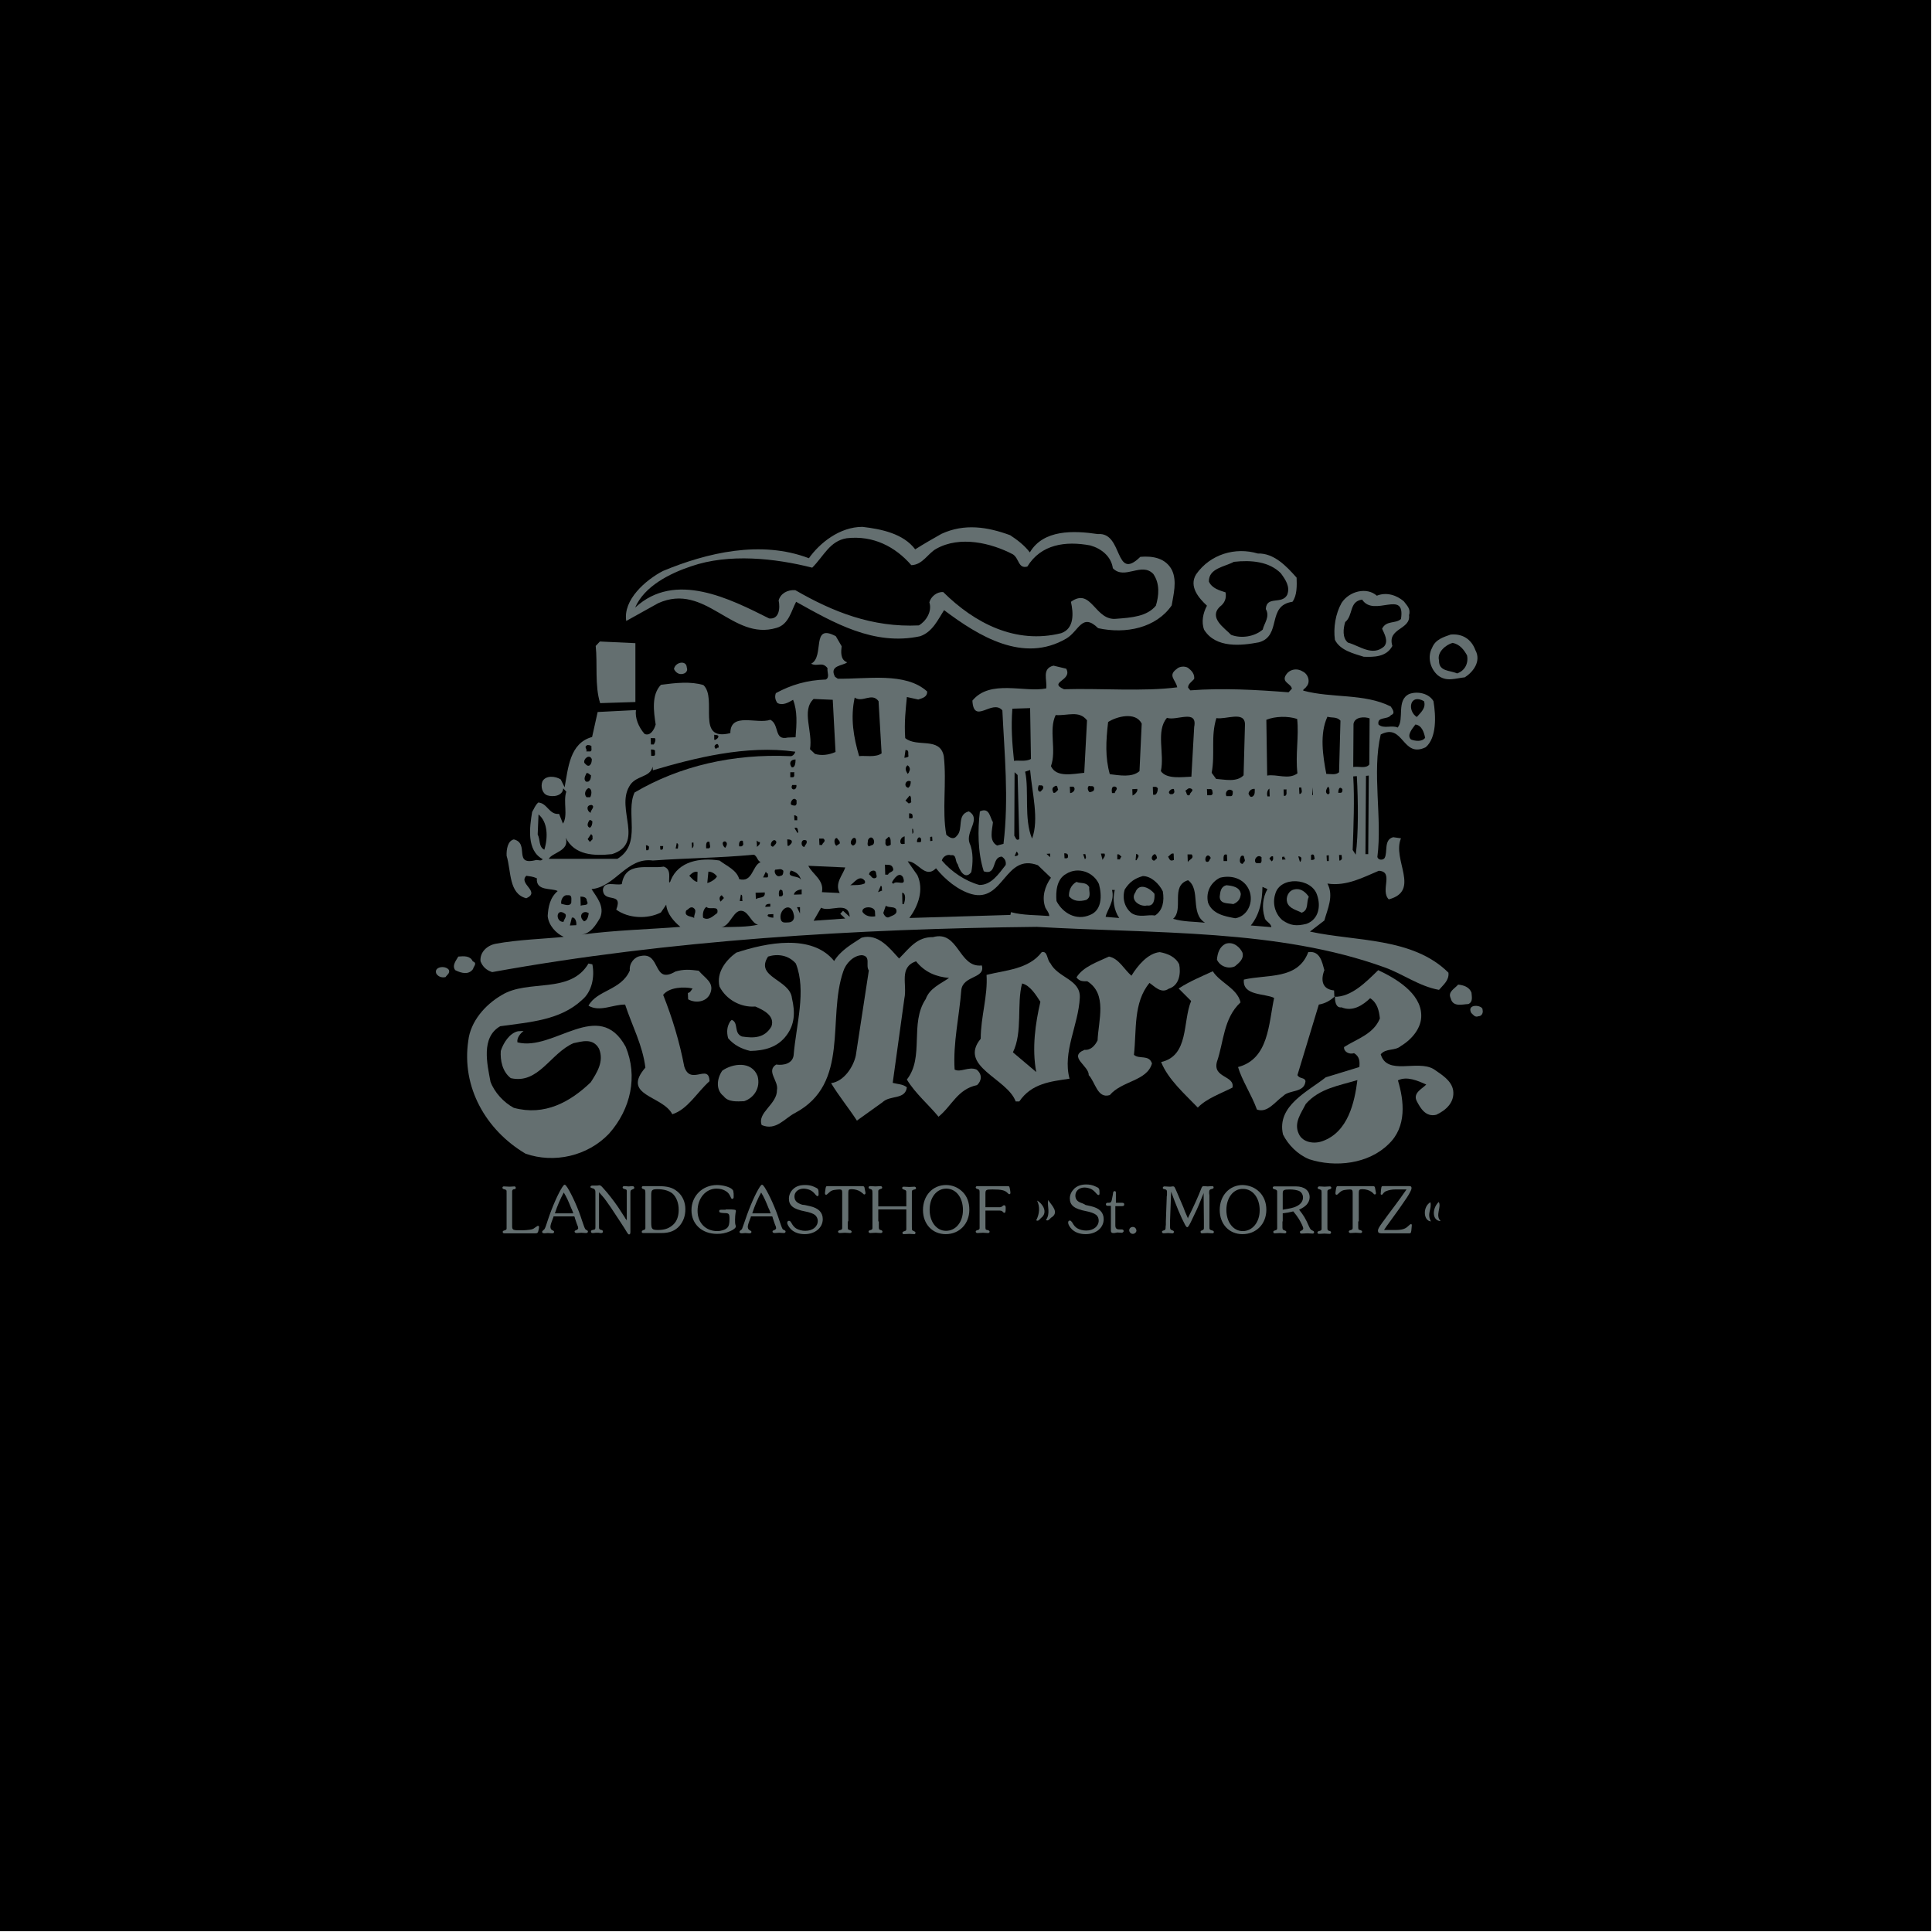 <?xml version="1.0" encoding="utf-8"?>
<!-- Generator: Adobe Illustrator 26.0.3, SVG Export Plug-In . SVG Version: 6.00 Build 0)  -->
<svg version="1.1" id="Ebene_1" xmlns="http://www.w3.org/2000/svg" xmlns:xlink="http://www.w3.org/1999/xlink" x="0px" y="0px"
	 viewBox="0 0 696 696" style="enable-background:new 0 0 696 696;" xml:space="preserve">
<style type="text/css">
	.st0{fill:#646F70;}
</style>
<rect width="695.7" height="695.7"/>
<g>
	<path class="st0" d="M329.7,197.9c3-1.9,6.3-3.8,9.5-5.6c8.3-3.8,16.5-2.5,24.7,0.5c2.6,1.7,5.2,3.7,7.1,6.2
		c4.9-8.3,15.8-7.9,24.5-6.6c9.2-0.8,5.9,17.4,15.3,8.2c4.6-0.4,9.2,0.5,11.4,4.8c1.9,4,0.5,8.9-0.1,12.7
		c-5.6,8.1-16.5,10.4-26.5,8.2c-5.8-5.7-6.9,1-11.4,3.7c-15.5,9.1-31.6-0.8-44.1-10.2c-2.2,3.4-4.1,7.8-8.6,9.4
		c-16.7,3.6-31.2-4.9-44.7-12.4c-1.7,3.1-2.6,8.2-7.1,9.4c-15.9,4.8-25.5-16.6-42.6-8.9l-11.5,6.4c-1.2-7.6,6.9-14.7,13.2-18
		c15.9-6.6,35.3-11.2,52.6-4.6c3.9-5.5,11.1-11.3,19.3-11.3C317.5,190.6,325.4,192.2,329.7,197.9z"/>
	<path d="M328.3,203.6c4.1-0.1,6-4.3,9-5.9c8.5-4.8,19.8-2.1,27.6,2c2.3,1.5,1.9,5.3,5.2,4.4c4.9-8,13.7-9.3,22.7-7.6
		c3.9,1.1,7.5,3.9,8.1,8.2c4.2,4.4,10.4-2.4,14.6,2.1c2.4,3.5,2,7.8,0.9,11.4c-3.2,3.9-8.8,4.3-14.1,4.7c-7.9,1-9-11.5-16.5-6.1
		c0.9,4,1.3,9.6-3.5,11.3c-16.4,4.1-31.2-3.6-42.5-14.8c-2.3-0.2-4.5,1.7-5,3.7c1.1,3.3-1.3,6.9-3.8,8.3c-16.8,0.8-31-4.9-44.5-12.7
		c-2.8-0.2-5.3,1.2-6,3.7c0.6,2.8,0.2,6.9-3.4,6.5c-14-7-33.9-17.3-48.3-3.9c3.3-7.7,12.4-12.3,20.2-14.9
		c13.6-4.7,30.2-2.9,43.6,0.5c4.2-4.2,6.3-9.6,12.4-10.6C314.5,192.8,322.5,196.9,328.3,203.6z"/>
	<path class="st0" d="M467.1,208.1c0.1,2.8,0.2,6.4-1.5,8.7c-9.4,1.3-3.7,12.3-12.1,14.6c-6.3,1.2-15.5,2.2-19.7-4.5
		c-1.1-2.8-0.4-6.1,1-8.7c-2.9-2.7-6.6-6.9-3.9-11.3c5.1-7.3,14.2-9.9,22.2-7.5C458.9,199.2,463.4,203.9,467.1,208.1z"/>
	<path d="M461.4,206.5c1.6,2.2,3.5,4.8,2.3,7.8c-1.9,3.6-7.4,0.2-7.7,5.1c1.6,2.8-0.6,5.1-1.1,7.4c-3,2.6-7.8,3.3-11.4,1.9
		c-2.4-2.5-8.1-6.1-4.1-10.1c1.8-1.3,2.5-3.1,2.1-5.2c-2.1-0.7-4.9-1.4-6-3.9c-0.1-4.8,5.7-5.3,9-7.1
		C450.8,201.7,457.2,202.3,461.4,206.5z"/>
	<path class="st0" d="M496,214.6c3.5-1.4,7.1-0.2,9.7,2c1.1,1.5,2.6,2.7,1.9,5c0.7,5.3-8,4.6-6,11.1c-2.2,4.1-6.8,4-10.3,3.9
		c-3.8-1.2-8.5-2.3-10.4-6.1c-0.6-4.3,0.2-9.4,2.4-13.3C486.1,212.9,492.4,211.4,496,214.6z"/>
	<path d="M504.7,223c-2,1.8-5.3,0.4-6.8,3.5c0.8,1.8,2.4,4.5,0.7,6.4c-4.2,3.7-8.9-0.3-13-1.4c-2.1-1.7-1.7-5.1-1-7.4
		c3-2.4,1.3-7.4,6.1-8.1C495,222.6,506.4,212,504.7,223z"/>
	<path class="st0" d="M303.2,232.8c-0.2,1.8-0.6,4.9,2,5.8c-1.5,1.3-6.6,1-4.4,5.2l1,0.7c10.4,0.2,24.4-2.5,32.2,4.6
		c0.1,2-1.7,2.4-3.2,2.9l-4.1-0.9c-0.4,4.3-1,9-0.6,14.8c4.2,3.5,12.5-0.6,13.9,6.5c1.1,9.7-0.7,19.4,0.9,28.3c1.1,1,2.6,2,3.8,0.4
		c2.5-2.4-0.2-7.6,4.3-8.8c4.7,2.7-1.3,7.2,0.3,11.5c1.4,3,1.2,7.4,0.6,10.4c-2.4,3.1-4.4-1.1-4.9-2.9c-1-1-0.3-3.6-2.4-3.2
		c-1.5-0.5-3,0.6-3.3,1.9c3.4,4,8.4,7.4,13.5,8.8c4.3,0.1,7-4,9.5-7.2c0.2-1.3-0.3-2.3-1.4-3c-3.8,0.1-1.6,6.9-6.5,5.3
		c-2.2-6.8-2.2-15-1.4-21.6c3.5-1.6,3.6,2.2,4.7,3.9c-0.2,2.6-1.6,6.7,1.5,8.4l2.3-0.6c2-16.4,0.3-32.9-0.4-48.1
		c-3.7-4.2-10.3,5.4-10.8-3.5c6.4-7.8,18.8-2.8,26.6-4.4c0.4-3.1-1.7-7.1,2.6-8.2l4.6,1.1c2.4,4.3-6.7,4.8-0.8,7.4
		c13-0.4,28.8,0.9,40.8-0.7c-0.6-2.8-3.5-4.2-0.2-6.6c1-1,3-1.1,4.1-0.4c1.3,1,2.4,2.2,2.2,4c-1,1.1-2.2,1.8-2.2,3.1l0.8,1
		c11.7-0.9,23.9-0.2,35.4,0.7l1.2-1.3c-0.3-1.8-3.4-2.2-2.4-4.5c1.4-2.8,4.5-2.9,6.3-1.7c2.1,1,2.9,4,1.2,5.6
		c-0.2,0.5-1.2,0.8-1,1.3c10.3,2.8,21.9,0.9,31.5,5.7c0.5,0.8,1.9,2.5,0.1,3.1c-1.2,1.8-5.1,0.4-4.5,3.4c1.8,1.7,4.9,0.1,6.9,1.1
		c2.5-2.9-0.6-9.9,4.2-12.1c3-1.1,7.1-0.2,8.7,2.6c0.9,5.3,1.2,13.2-2.8,16.6c-8.5,4.1-7.9-8.9-16.2-4.6
		c-3.2,13.6,0.6,30.1-1.2,44.1c0.3,1.3,2.1,1.2,2.6,0.4c1.2-2.1-0.4-6.6,3.1-7.5l2.8,0.4c-3.3,7.7,7.2,18.9-4.4,22
		c-3.2-3.2,2-10-3.6-10.3c-5.3,2.2-11.6,5.7-18.5,4.6c2.4,4.5,0,9.2-1.1,13.3l-5.2,4c16.4,3.6,37,2,49.9,14.8
		c0.3,2.8-1.9,4.4-3.4,6.2c-7.2-1.3-12.9-5.7-19.6-8.1c-38.4-13.9-82.7-12.1-125.3-14.6c-64.7,0.7-132.3,4.7-196.2,16.3
		c-2.1-0.7-3.4-1.9-4.2-3.9c-0.3-3.3,2.4-5.7,5.4-6.3c7.9-1.5,18-1.8,24.6-2.5c-2.8-1.2-5.5-4.2-5.8-7.5c0.2-3.3,0.8-6.6,3.6-9
		c-2.1-1.2-7.9,0.2-7.5-4.6c-1.6-0.7-2.6-0.7-3.8-0.9c-3,2.9,5.3,5.7,0,8.1c-6.4-1.6-5.4-9.8-7.1-15.3c-0.1-2.3,0.4-5.4,2.6-5.9
		c5.9,1.4-0.5,9.7,8.1,7.4c0.8,0,1.8,0.5,2.3-0.3c-5.9-3.1-4.7-11.6-3.8-17c0.7-1.1,1-2.3,2.2-3.4c3.3,0.2,3.9,4.5,7.5,4.1l1.4,3.5
		c1.9-2.9,0-7.9,1.2-11.5l-1.1-1.2c-0.2,2.8-3.7,3.2-5.8,2.5c-1.8-0.7-2.4-3.2-1.7-5c1.2-2.3,4.8-1.9,6.6-0.7l1.4,2.8
		c1.3-6.9,1.8-15.9,9.9-18.1l2-9l13.8-0.7c-0.4,2.8,0.9,6.1,3.1,8.6c2.1,0.9,3.5-1.6,4-3.4c-0.7-4.6-1.6-10.7,1.9-14.3
		c5.3-0.7,10.7-1.3,15.3,0.1c5.2,4.9-3,20.5,9.7,17.3c0-7.7,9.6-3.1,14.4-4.8c3.4,1.7,1.2,7.6,6.3,6.4l2.8-0.1
		c0.4-4.9,0.7-9.4-0.9-13.5c-1.8,1.1-3.8,2.1-5.6,1.2c-0.8-1-1.1-2.3-0.6-3.6c5.5-3,11.3-4.7,18-4.9c1.5-0.8,0.4-2.6,0.6-4.1
		c-1.9-2.5-3.6-0.4-5.9-1.6c5-2.5-0.2-14.8,8.9-9.9L303.2,232.8z"/>
	<path class="st0" d="M228.9,252.9l-12.7,0.4c-2-6.3-0.9-14.2-1.6-20.6l1.5-1.6l12.8,0.6L228.9,252.9z"/>
	<path class="st0" d="M531.5,234.2c2.2,4-0.8,7.9-3.8,9.8c-3.6,0.4-6.6,1.7-9.7-0.7c-2.9-2.5-3.8-6.8-2.1-9.9
		c1.2-3.1,4.2-3.9,6.7-4.8C527,228.2,530.1,230.4,531.5,234.2z"/>
	<path class="st0" d="M247.4,240.4c0.5,1.3-0.4,2.1-1.2,2.3c-1.5,0.5-2.8-0.4-3.4-1.7C243.3,238.4,247.3,237.8,247.4,240.4z"/>
	<path d="M528.5,236.1c0.6,3-0.9,5.6-3.6,6.5c-2.6-1.2-6.6-0.6-6.5-4.7c-0.8-3,2.6-5.7,4.9-6.3C525.9,232.1,527.4,234.1,528.5,236.1
		z"/>
	<path d="M301,270.9c-2.5,1.1-5.1,1.4-7.4,0.7l-1.8-1.7c1.1-6.4-3.2-13.9,1.3-18.1l6.9,0.3L301,270.9z"/>
	<path d="M316.5,252.6l1.1,18.8c-2.2,1.6-6.1,0.7-8.1,1c-2-6.8-3.2-13.7-1.6-21.1C310.7,253.3,314.1,249.3,316.5,252.6z"/>
	<path d="M371.4,273.4c-1.8,1.1-4.6,0.4-6.1,0.7c-0.7-6.6-1.1-12.2-0.6-18.8l6.4-0.2L371.4,273.4z"/>
	<path d="M513,252.6c0.8,2.5-1.2,4.1-2.6,5.7C506.9,256.1,507.8,249.7,513,252.6z"/>
	<path d="M391.6,259.5l-1,18.9c-4.1,0.4-10.1,1.8-12-2.4c2.1-5.7-0.9-13,1.7-18.4C384.7,257.9,388.7,255.8,391.6,259.5z"/>
	<path d="M411.3,260.7l-0.8,17.1c-2.7,2.4-7.3,1.5-10.7,1.1c-1.7-6.1-1.4-11.9-0.6-18.8C402.1,258.2,409.1,256.2,411.3,260.7z"/>
	<path d="M430.2,261.9l-1,17.9c-3.3,0.1-8.9,1-11-2c1.4-6.2-1.9-14.5,2.2-19.2C423.8,259.8,431.5,255.3,430.2,261.9z"/>
	<path d="M448.5,260.9l-0.5,18.4c-2.5,2.6-6.8,1.5-9.9,1.3l-1.6-2.2c1.3-6.9-0.4-13,1.7-19.7C441.6,259.3,448.4,256,448.5,260.9z"/>
	<path d="M467.3,259c0.7,6.4-0.7,12.8,0.1,19.6c-3.2,2.4-7.4,0.2-10.9,0.8l-0.3-20.1C459.4,258,464,257.9,467.3,259z"/>
	<path d="M258.8,265.2c0,0.8-0.7,1-1,1.3l-0.5,0l0-1.8C257.8,264.8,258.6,264.7,258.8,265.2z"/>
	<path d="M482.9,259.6l-0.5,18.6c-1.2,1.1-3,0.6-4.6,0.6c-1.2-6.3-2.5-14.4,0.4-20.6C479.8,258.7,481.5,258.1,482.9,259.6z"/>
	<path d="M235.9,265.9c0.5,0.5,0,1.8-0.4,2.3l-1,0l-0.1-2.3L235.9,265.9z"/>
	<path d="M493.3,275.4c-1.2,1.6-3.8,0.6-5.8,0.9l0.1-15.5c0.4-2.6,4-2.7,5.8-2L493.3,275.4z"/>
	<path d="M213.1,268.9c-0.2,0.5,0.3,1.5-0.4,1.8l-1.5,0c0.5-1-1.1-1.5,0.4-2.3C212,268.4,212.8,268.4,213.1,268.9z"/>
	<path d="M258.9,269.3c-0.5,0-0.8,0.3-1,0.5c-0.8-0.7-0.6-1.5,0.5-1.8C258.9,268.3,258.9,268.8,258.9,269.3z"/>
	<path d="M513.4,265.8c-1.2,1.6-3.8,1.1-5.1,0.6c-1.6-1.5,0.4-3.8,1.6-5.4C512.2,261.3,513,263.8,513.4,265.8z"/>
	<path d="M236,270.5c-0.2,0.5,0.3,1.5-0.4,1.8l-1,0l-0.1-2.3C235,270,235.8,270,236,270.5z"/>
	<path d="M286.5,270.8c-0.2,0.8-1,1.8-2,1.6c-20.4-0.9-39.6,3.5-55.9,13.1c-3.4,7.2,2.8,18.5-6.2,23.9l-24.7,0
		c1.2-2.3,7.6-2.8,6.1-7.6c3.2,6.3,10.1,6.6,16.7,5.9c11.9-3.9,1.3-16.1,6.2-24.4c2.2-4.1,7.5-3,8.4-7.1l0.1,1.3
		C250.1,273.1,268.8,268.3,286.5,270.8z"/>
	<path d="M213.2,273.5c0,1-0.2,1.8-0.9,2.3c-0.8,0.3-1.3-0.5-1.8-1C210.1,273.3,212.4,271.5,213.2,273.5z"/>
	<path d="M327.3,272.4c-0.2,0.5-1,0.5-1.5,0.6l0.4-2.8C327.7,270.1,327,271.6,327.3,272.4z"/>
	<path d="M286.6,273.6c0,1.3-0.2,3.1-1.4,2.8C284.1,274.9,284.8,273.6,286.6,273.6z"/>
	<path d="M212.9,279.3c0,1-0.2,1.8-1,2.3l-0.8,0c-1.1-1-0.1-2.3,0.2-3.1C212.1,278.4,212.4,279.1,212.9,279.3z"/>
	<path d="M327.5,278c0,0.2-0.2,0.5-0.5,0.8c-0.5-0.8-1.3-2-0.1-3.1C327.4,275.9,328.2,276.9,327.5,278z"/>
	<path d="M286.2,278.2c-0.3,0.5,0.3,1.5-0.5,1.8l-1,0l0-1.8L286.2,278.2z"/>
	<path d="M371.8,302.1c-3-7-1-17.5-2.5-24.1l1.8-0.6C371.8,285.6,374.4,295.2,371.8,302.1z"/>
	<path d="M367.2,302.3c-1.2,0.8-1.3-0.7-1.8-1.2l0.1-22.9l1.1,1L367.2,302.3z"/>
	<path d="M212.6,287.2l-1.3,0c-1.1-1.2-0.3-2.8,0.7-3.3C213.5,284.2,213.1,286.5,212.6,287.2z"/>
	<path d="M286.9,282.8c0.3,2.3-2.5,1.9-1.5,0L286.9,282.8z"/>
	<path d="M328.1,281.5c0,1-0.2,1.8-0.9,2.3C325.3,283.4,326.3,280.6,328.1,281.5z"/>
	<path d="M375.8,283.4c0.2,0.8-0.5,1.3-1,1.8c-1.3,0-0.8-1.8-0.6-2.3C374.8,283,375.5,282.7,375.8,283.4z"/>
	<path d="M488.8,279.6c0.5,9.2,0.6,20.9-0.4,28.3l-1.1-1.7c0.3-8.2,0.7-18.6,0.2-26.5L488.8,279.6z"/>
	<polygon points="492.9,307.7 491.9,307.7 492.1,279.5 493.1,279.4 	"/>
	<path d="M381.2,284.5c-0.5,0.5-1,1.3-1.7,1.1c-0.5-1-0.6-1.8,0.4-2.3C381.1,282.5,380.9,284,381.2,284.5z"/>
	<path d="M386.7,283.4c1.1,1-0.2,2.3-1.2,2.3l-0.1-2.3L386.7,283.4z"/>
	<path d="M394.1,283.6c0.3,1.5-0.5,1.5-1.5,1.8c-0.3,0-1.3-1.5-0.3-2.3C392.9,283.4,393.6,282.9,394.1,283.6z"/>
	<path d="M401.8,283.4c1.3,0.7-0.2,1.5-0.2,2.3l-1,0C400.5,285,400.2,283,401.8,283.4z"/>
	<path d="M417.1,284c0,0.8-0.2,1.8-0.9,2.3l-0.8,0l-0.1-2.8C415.8,283.5,416.6,283.2,417.1,284z"/>
	<path d="M213.2,290c1.3,0.7-0.5,1.8-0.4,2.8C211.5,292.4,210.9,289.9,213.2,290z"/>
	<path d="M287,288.4c-0.2,0.5,0.3,1.3-0.5,1.8c-0.5,0-1.3,0-1.6-0.5C284.7,288.7,286,286.8,287,288.4z"/>
	<path d="M328.3,288.9c-0.2,0.3-0.5,0.5-1,0.5l-1.1-1l1.5-1.8C328.5,287.1,328,288.1,328.3,288.9z"/>
	<path d="M409.7,284.2c0.3,1-1,2.1-1.7,2.4l-0.1-2.3L409.7,284.2z"/>
	<path d="M422.9,284.3c0,0.5,0.6,1.2-0.5,1.8l-0.8,0C420.2,285.4,422.2,283.8,422.9,284.3z"/>
	<path d="M429.1,284.1c1.3,0.7-0.5,1.3-0.5,2.3c-1.3,0.6-1-1-1.6-1.5C427.8,284.4,428,283.7,429.1,284.1z"/>
	<path d="M436.7,284.7c0,0.5,0.6,1.5-0.5,1.8l-1.3,0l-0.1-2.3C435.4,284.5,436.4,283.9,436.7,284.7z"/>
	<path d="M444.1,285c0,0.8,0.1,2-1,1.8l-1.3,0C441.1,285.1,442.8,283.7,444.1,285z"/>
	<path d="M452,284.2c0,0.5,0.3,2.3-0.9,2.8c-0.8,0.3-1-0.5-1.3-1C449.7,285.3,450.7,284,452,284.2z"/>
	<path d="M457.4,286.9l-0.8,0c-0.3-1-0.1-2.3,0.7-2.8L457.4,286.9z"/>
	<path d="M468.8,283.7c0,0.8,0.6,1.8-0.4,2.3l-0.3,0l-0.1-2.3L468.8,283.7z"/>
	<polygon points="472.7,286.4 472.9,283.6 473,286.4 	"/>
	<path d="M479,285.7l-0.5,0.5c-1.3-0.5-0.8-1.8-0.1-2.8C479.2,283.9,478.8,285,479,285.7z"/>
	<path d="M463.5,284.4c-0.2,0.8,0.3,1.8-0.5,2.3l-0.5,0l-0.1-2.3L463.5,284.4z"/>
	<path d="M483.6,284.3c0,0.5,0.1,1-0.5,1.3l-1,0C482.1,285.1,482.3,282.8,483.6,284.3z"/>
	<path d="M196.1,306.1c-2.1-1-1.4-3.5-2.4-5.5l0.3-7.2C197.3,296.1,197.5,301.5,196.1,306.1z"/>
	<path d="M213.4,295.9c0,1-0.2,1.8-0.9,2.3c-1.3-0.5-0.8-1.8-0.1-2.8C212.8,295.4,213.1,295.6,213.4,295.9z"/>
	<path d="M287.2,294.2l0,1.3l-1,0l-0.1-1.8C286.7,293.7,286.9,294,287.2,294.2z"/>
	<path d="M328.7,293.5c0,0.5,0.3,1-0.2,1.3l-1,0l0-1.8C327.9,293,328.4,293,328.7,293.5z"/>
	<path d="M213.5,302.3l-1,1l-0.8-1l1.2-1.8C213.8,301,213.3,301.7,213.5,302.3z"/>
	<path d="M287.6,299.8l-0.3,0.3l-1.1-1.8C287.6,297.8,287.3,299,287.6,299.8z"/>
	<path d="M328.9,298.6c0,0.5,0.5,1.2-0.2,1.8l-0.1-1.8H328.9z"/>
	<path d="M244.2,305.7l-0.8,0l0.4-2C244.7,304.1,244.2,304.9,244.2,305.7z"/>
	<path d="M249.8,303.5c0,0.8,0.3,1.5-0.5,2.1l-0.1-2L249.8,303.5z"/>
	<path d="M255.6,303.3c0,1,0.6,2-0.2,2.3l-1,0C254.4,304.9,254.1,302.8,255.6,303.3z"/>
	<path d="M261.3,305.4c-0.5,0-1.8-2.2-0.1-2.3C262.3,303.6,261.8,304.6,261.3,305.4z"/>
	<path d="M267.6,302.9c0,0.8,0.6,1.5-0.5,2l-0.8,0C266.1,304,266.3,302.5,267.6,302.9z"/>
	<path d="M273.7,303.3c0.3,0.8-0.5,1.3-1,1.8l-0.1-2.3C272.9,303,273.2,303.5,273.7,303.3z"/>
	<path d="M279.6,303.1c0.3,0.7-0.5,1.3-1,1.8c-0.2,0.3-0.5,0-0.8-0.2C277.3,303.7,278.8,301.8,279.6,303.1z"/>
	<path d="M285.2,302.9c0.3,0.8-0.5,1.3-1,1.8l-0.5,0l-0.1-2.3C284.1,302.4,284.9,302.4,285.2,302.9z"/>
	<path d="M296.6,302.1c1.3,1-0.5,1.6-0.4,2.3l-1,0l-0.1-2.3L296.6,302.1z"/>
	<path d="M302.5,303.9l-1.2,0.8c-0.8-0.5-1.1-2.8,0.2-2.8C302,302.7,302.7,302.9,302.5,303.9z"/>
	<path d="M308.3,302.2c0.3,1,0.1,1.8-0.7,2.3c-0.5,0.3-0.8-0.2-1-0.5C306.1,303.1,307.5,301,308.3,302.2z"/>
	<path d="M314.5,304.3l-1.5,0.6c-0.8-0.5-0.3-1.5-0.3-2.3C313.9,300.3,315.7,303,314.5,304.3z"/>
	<path d="M320.9,304.2c-0.2,0.5-1,0.5-1.3,0.6c-1-0.5-0.5-1.5-0.6-2.3l1.2-1.1C321.1,302.1,320.8,303.4,320.9,304.2z"/>
	<path d="M325.9,304c-0.5,0-1.3,0.3-1.5-0.4c-0.3-1,0.4-2.1,1.5-2.3L325.9,304z"/>
	<path d="M233.8,305c0,0.5,0,1.3-0.5,1.3l-0.5,0l-0.1-1.8C233.2,304.5,233.5,304.7,233.8,305z"/>
	<path d="M290.5,302.8c0.5,1-0.5,1.5-0.7,2.3C288.3,305.1,288.4,301.8,290.5,302.8z"/>
	<path d="M331.8,302.1c0,0.5,0.3,1.3-0.5,1.3l-0.8,0C330,303.4,330.7,300.6,331.8,302.1z"/>
	<polygon points="335.9,302.9 335.1,303 335.1,301.5 335.8,301.4 	"/>
	<path d="M238.9,304.8c0,0.5,0,1.3-0.5,1.3l-0.5,0l-0.1-1.3L238.9,304.8z"/>
	<path d="M271.6,307.9c1.3,0.7,1.1,2,2.4,2.7c-3,1.1-2.8,7.5-7.7,6.1c-0.9-3.3-4.5-4.7-7.1-6.7c-6.9-1.1-14.8,0.2-17.6,7.2
		c0,0.3-0.2,0.5-0.5,0.8c-0.3-1.5,0.9-4.9-2-5.8c-5.6,0.9-13.8-2.1-15.1,6.3c-2.3,0.6-6.4-1.3-6.8,2c0.2,5.1,7.4,0.5,4.8,7.2
		c4.4,3.2,11.3,3.5,16.1,1l1.9-2.8c0.3,3.3,2.7,6,5.1,8c-11.4,0.9-23.9,1.2-35.6,2.8c3.3-0.4,5.2-3.5,6.7-6.1
		c1.7-4.1-1.2-7.3-3.1-10.3c8.6-0.8,12.7-11.6,22.1-10.3C247.4,309.1,259.1,309.1,271.6,307.9z"/>
	<path d="M366.8,307.9c-0.2,0.5-1,0.5-1.3,0.5l0.7-1.6C366.6,307.1,366.8,307.4,366.8,307.9z"/>
	<polygon points="378.3,308.8 377,307.6 378.3,307.5 	"/>
	<path d="M384.7,307.9c0,0.5,0.3,1-0.4,1.3l-0.8,0l-0.1-1.8C383.9,307.4,384.4,307.4,384.7,307.9z"/>
	<path d="M391,307.7c0,0.5,0.6,1.5-0.2,1.8l-0.6-1.8L391,307.7z"/>
	<path d="M397.9,307.5c0.5,1-0.5,1.6-0.7,2.3l-0.6-2.3L397.9,307.5z"/>
	<path d="M404,308.6c-0.2,0.3-0.5,0.5-0.5,1l-1,0l0-1.8C403.3,307.6,403.5,308.3,404,308.6z"/>
	<path d="M409.4,309.9h-0.3l0.2-2.3C410.9,308.1,409.9,308.9,409.4,309.9z"/>
	<path d="M337.2,312.8c3.2,4,7.9,7.9,12.8,9.3c11.6,3.2,12-14.9,23.9-10.4l4.7,4.5c-2.2,3.1-3.4,7-2,10.8c0.5,1,1.3,1.7,1.4,3
		c-4.6-0.4-9.4-0.2-13.8-1.4l-0.2,1l-36.4,1.1c3.2-4.4,5.3-10.1,2.9-15.4l-3.5-5C330.7,310.2,333.2,316.8,337.2,312.8z"/>
	<path d="M416.8,309.2c-0.5,0.3-0.7,1-1.3,0.8c-1-0.5-0.6-1.8,0.4-2.3C416.5,307.7,416.8,308.7,416.8,309.2z"/>
	<path d="M422.9,309.8c-1.5,0.6-1.5-0.2-2.1-1.2c0.8-0.5,1-1.3,2-1.1L422.9,309.8z"/>
	<path d="M304.5,312.5c-0.9,2.8-3.9,5.7-2,9.2l-6.4-0.3c0.9-4.4-3.5-6.5-4.9-9.5L304.5,312.5z"/>
	<path d="M429.3,307.8c1.1,1.5-1,1.8-1.4,2.8l-0.1-2.8L429.3,307.8z"/>
	<path d="M321.6,312.5c0.8,1.8-1.2,1.3-1.7,2.6l-1,0l-0.1-3.6C319.8,311.6,321.1,311.3,321.6,312.5z"/>
	<path d="M436.2,309.1c-0.5,0.3-0.5,1.8-1.7,1.3C433.6,309.2,435.1,306.9,436.2,309.1z"/>
	<path d="M442.1,310.2l-1.3,0c0-1-0.3-2.8,1.2-2.3L442.1,310.2z"/>
	<path d="M251.2,317.7c-1.3-0.2-2.1-1.5-2.9-2.2c0.5-0.5,1.7-1.8,3-1.4L251.2,317.7z"/>
	<path d="M258.3,315.7c-0.5,1-2.2,2.1-3.5,2.4l0.4-4.1C256.4,314,257.5,314.7,258.3,315.7z"/>
	<path d="M282.2,313.7c0,0.5,0,1.8-1,1.8c-1.5,0.8-2.6-1.5-1.9-2.2C280.4,313.3,281.4,312.7,282.2,313.7z"/>
	<path d="M448.4,309.6c0.3,0.8-0.5,1-0.7,1.6c-1.5,0-1.1-2-0.6-2.8C448.4,307.8,448.1,309,448.4,309.6z"/>
	<path d="M288.6,317.1c-0.6-2-5.6-0.6-3.7-3.5C286.8,314.1,288.1,315.1,288.6,317.1z"/>
	<path d="M454.5,308.9c-0.2,0.8,0.3,1.5-0.5,2.1c-0.5-0.2-1.5,0.3-1.8-0.5C451.7,309.2,453.4,307.6,454.5,308.9z"/>
	<path d="M458.6,308.5c0,0.5,0.3,1.3-0.5,1.8l-0.8-1C457.6,309,457.8,308.3,458.6,308.5z"/>
	<path d="M473.6,309.3c-0.2,0.5-0.7,0.5-1.3,0.5l0-1.8C473.6,307.3,473.4,308.8,473.6,309.3z"/>
	<path d="M276.6,314.6c0,0.5,0.3,1.3-0.2,1.5l-1.5,0l1-2.1C276.1,314.4,276.4,314.9,276.6,314.6z"/>
	<path d="M462.7,308.6c0,0.5,0.3,0.8,0.5,1l-1.3,0.1l0-1L462.7,308.6z"/>
	<path d="M468.8,309c0,0.5,0,1.3-0.5,1.5l-0.6-2C468.3,308.5,468.5,308.7,468.8,309z"/>
	<polygon points="478.7,310.2 478,310.2 477.9,308.2 478.7,308.1 	"/>
	<path d="M483.3,308c0,0.8,0.5,1.5-0.5,2l-0.3,0l-0.1-2L483.3,308z"/>
	<path d="M315.6,314.5c0,0.5,0.6,1.5-0.2,1.8c-1.3,0.5-1.6-1-2.3-1.2C313,313.6,315.5,313,315.6,314.5z"/>
	<path d="M325.3,316c1.4,3.8-2.3,0.8-3.5,2.4l-0.5-0.5C322,316.6,323.9,313.8,325.3,316z"/>
	<path d="M395.9,318.5c1.1,4.1,1.1,9.4-3.2,11.1c-5,2.2-9.9-0.7-12.1-5c-0.3-3.3,0-7.9,3.5-9.8C388.4,312.1,394,314.2,395.9,318.5z"
		/>
	<path d="M311.6,317.4l0,0.8c-1.5,0.8-3.6,0.6-5.3,0.7C307.5,318.3,309.7,314.7,311.6,317.4z"/>
	<path d="M418.9,321.1c0.6,3.5,0,6.9-2.8,8.7c-2.8-0.4-5.6,0.9-8.4-0.8c-2.6-2-3.5-5.5-2.5-8.6c1.7-2.6,3.4-3.9,6.5-4.8
		C414.7,315.6,417.6,318.4,418.9,321.1z"/>
	<path d="M205.8,325.2c-0.5,1.5-2.5,0.6-3.6,0.4c-0.3-1.3,0.7-3.3,2.2-3.1C206.2,322.3,205.8,323.6,205.8,325.2z"/>
	<path d="M317.8,320.8l-1.5,0.6l1-2.3C318,319.3,317.5,320.3,317.8,320.8z"/>
	<path d="M281.9,320.9c0,0.8,0.6,1.5-0.4,2l-0.8,0C280.4,321.9,280.6,319.6,281.9,320.9z"/>
	<path d="M288.8,322.2l-2.8,0.1c0.2-1.3,1.7-1.8,2.8-1.9L288.8,322.2z"/>
	<path d="M211.4,324.5c1.1,2-1.5,1.3-2.2,1.8l-0.1-3.3C210.1,323,211.4,323.2,211.4,324.5z"/>
	<path class="st0" d="M392.4,319.6c-0.2,1.5,0.9,3.5-1.1,4.6c-2.3,0.6-4.5,0.6-6.2-1.3c-0.1-2,0.7-4.1,2.7-5.2
		C389.3,318.4,391.3,317.6,392.4,319.6z"/>
	<path d="M450.3,321.5c1.2,4.3-1.3,8.7-5.3,9.3c-3.8-0.7-8.2-1.5-9.8-5.6c-0.9-4,1.1-7.4,4.3-9C444.2,315,448.9,316.9,450.3,321.5z"
		/>
	<path d="M275.5,321.5c0.3,2.3-2.2,1.6-3.2,2.4l-0.1-2.3L275.5,321.5z"/>
	<path d="M434.1,332.4c-3.8-0.4-7.9-0.3-11.5-1.4c4-3.4-1.1-11.9,5.4-13.9C432.7,320.5,428.6,329,434.1,332.4z"/>
	<path d="M259.6,324.8c-0.5-0.7-0.6-1.8,0.4-2.3l0.8,1L259.6,324.8z"/>
	<path d="M267.5,324.6l-1,0l0.4-2.3C267.7,322.3,267.2,323.8,267.5,324.6z"/>
	<path d="M325.6,325.7l-0.5,0l-0.1-4.1C326.5,321.8,326.1,324.4,325.6,325.7z"/>
	<path class="st0" d="M415.9,322c0.1,1.8-0.1,4.6-2.7,4.2c-2.5,0.6-6.2-1.9-4.2-4.7C410.4,317.6,414.6,320.2,415.9,322z"/>
	<path d="M474.5,322.5c1.4,4,0.5,8.7-3.8,10.3c-3.6,0.9-5.8,0.7-8.7-1.3c-2.6-2.2-3.7-6-2.6-9.4
		C461.1,315.5,472.6,316.2,474.5,322.5z"/>
	<path class="st0" d="M447,322.1c-0.2,1.8-0.9,2.8-2.7,3.6c-1.8-0.4-4.9,0.1-4.9-2.7c0.2-1.8,0.4-3.6,2.4-4.1
		C443.9,319.1,446.7,319.5,447,322.1z"/>
	<path d="M401.6,320.6c-0.9,3.4-0.3,7.4,1.6,10.1l-4.9-0.4c0.4-2.3,3.4-5.7,2.3-9.7L401.6,320.6z"/>
	<path d="M456.6,320.3c-1.7,2.9-2.1,6.9-1,10.2c0,1.3,2.3,2,2.4,3.5l-7.4-0.6c3.2-3.9,4.1-8.8,4.2-13.9L456.6,320.3z"/>
	<path d="M277.5,326.6l-1.8,0.1c0-1,1-1.1,1.8-1.1L277.5,326.6z"/>
	<path d="M250.1,330.7c-1-0.7-3.8-0.4-2.9-2.7c1-0.5,1.2-1.3,2.3-1.1C251.5,327.9,249.8,329.5,250.1,330.7z"/>
	<path d="M258.4,328.9c-1.5,1.1-3.2,2.9-5.1,1.7c-0.3-1.5,0.2-3.3,1.2-3.9C255.6,328,259.1,325.9,258.4,328.9z"/>
	<path class="st0" d="M471.5,323.1c-1,1.8,0.1,4.8-2.6,5.7c-1.8-1-4.4-1.4-5.2-3.7c-0.6-2,0.6-4.4,2.7-4.7
		C468.6,319.9,470.4,321.4,471.5,323.1z"/>
	<path d="M203.7,329.3c0.5,1-0.5,1.8-0.7,2.8C199.9,332.2,200.3,326.6,203.7,329.3z"/>
	<path d="M212.1,329c-0.2,1-0.4,2.6-1.7,2.9C208,329.9,210.2,327.6,212.1,329z"/>
	<path d="M286,329.7c0.3,1.3-0.4,2.6-2,2.6c-1,0-2,0.3-2.6-0.7C280,328,285,324.1,286,329.7z"/>
	<polygon points="288.2,329.1 287.1,326.8 288.2,326.8 	"/>
	<path d="M273.1,333.1c-3.8,0.9-8.6,0.8-13.2,0.9c3.3-0.4,4.4-6.8,7.7-5.8C269.9,328.9,270.8,332.7,273.1,333.1z"/>
	<path d="M306.1,330.3l-2.4-2.2l-1,1.1l1.8,1.7l-11.4,0.8l2.7-4.7C298.9,328.8,305.7,324.2,306.1,330.3z"/>
	<path d="M322.8,327.5c0.8,2-1.5,2.3-2.5,2.9c-1,0.5-1.8-0.7-2.1-1.5l0.9-2.6C320.3,327.1,322.1,326.5,322.8,327.5z"/>
	<path d="M315.2,328.3l0.1,1.8c-1.8,0.3-3.6-0.1-4.6-1.6C310.3,326.4,314.9,326.3,315.2,328.3z"/>
	<path d="M207.6,333.3l-2.3,0.1l0.7-2.8C207.2,330.2,207.8,332.2,207.6,333.3z"/>
	<path d="M278.6,330.6c-0.8,0-2.8-0.4-1.8-1.2l1.8-0.1L278.6,330.6z"/>
	<path class="st0" d="M323.9,345.3c3.7-3.7,6.4-7.8,12.2-7.7c9.3-2.6,9.2,11.2,17.6,10.2c1.4,4.8-6.8,3.5-7.4,8.9
		c-0.7,9.4-3,18.9-2.4,28.6c2.1,1.2,5-1.2,7.9,0c2.1,1.7,1.9,4,0.2,5.6c-7.1,1.5-9,7.4-13.9,11.4c-3.4-4.2-8.4-8.4-11.4-13.4
		c6.4-8.1,0.9-20.2,6.8-29c1.4-3.9,5.4-5.5,8.4-7.6c-4.6-0.4-8.7-2-11.9-6c-6.3,2.2-3.1,8.3-4.2,13.4l-4.2,30.4
		c1.8,0.5,3.6,0.4,5.1,1.6c-0.6,4.6-6,2.7-8.8,5.4l-9.2,6.6c-2.7-4.2-6.6-9-9.3-13.5c4.6-0.6,8-5.8,8.9-9.9l4.7-30.7
		c-1.3-1.8,0.9-5.1-2.5-5.5c-3.1,0.1-5.8,3-6.7,5.8c-5.9,17,2.5,40.4-17.3,51c-3.8,1.9-6.9,6.6-12.1,4.4c-1.7-4.5,5.6-7.5,5.5-12.6
		c0.7-3.3-4-6.8-0.3-9.2c2.8,0.4,5.9-0.4,6.3-3.3c0.9-11,4.7-23.3,0.8-33.1c-2.6-3-6.5-3.6-10-2.5c-4.9,7.5,7.9,8.2,8.6,15
		c1.2,5.1,1,9.4-1.9,13.3c-3.2,4.4-8,5.6-13.1,5.7c-3.1-0.7-5.9-2.1-8-4.6c-0.6-2.3-0.4-4.3,0.8-6.1l0.5-0.5c2.6,1,0.6,4.8,3.7,6
		c4.4,0.7,8.2,0.5,10.6-3.6c1.4-3.9-3-6-5.8-7.2c-5.3,0.4-10.5-2.5-12.9-7.2c-1.2-5.1,2.3-9.5,6-12.2c10.9-3.6,27.3-6.9,35.3,3
		c2.4-3.9,6.4-6.1,9.9-8.4C316.5,336.1,320.7,341.9,323.9,345.3z"/>
	<path class="st0" d="M170.3,346.3c1.8,0.7,0.3,1.8,0.1,2.8c-1.5,2.1-4,1.6-6.4,0.4c-1.3-1.7,0.4-3.6,1.1-4.9
		C167.2,344.4,169.4,344.3,170.3,346.3z"/>
	<path class="st0" d="M243.3,350c3-0.9,5.3-0.7,8.4-0.3c2.4,2.8,5.5,4.2,4.3,7.8c-1.2,3.6-5.5,4-8.1,2.5l-0.1-2.3
		c0.8,0,1.3-1.1,1.7-1.6c-3.1-0.7-8.4-0.5-10.6,2.3c3.3,8.3,5.9,16.9,7.6,25.8c2.2,7.1,8.9-1.3,9.1,5.3c-4.5,4-7.9,10.2-13.4,11.9
		c-3.5-6.8-18.5-6.6-9.7-16.8c-1-8.1-4.8-15.1-7.3-22.7c-4.3-0.1-9.1,2.8-13.2,0.4c3.1-5.7,11.8-5.5,14.9-12.7
		c-0.3-2.5,1.6-4.9,3.9-5.2C238.2,342.8,235,354.9,243.3,350z"/>
	<path class="st0" d="M161.7,349.4c0.5,1.2-0.7,1.8-1.2,2.6c-1.5,0.3-2.6-0.2-3.3-1.2C156.1,348.3,160.4,347.6,161.7,349.4z"/>
	<path class="st0" d="M447.6,343.2c0.6,2.3-1.2,3.6-2.7,4.9c-2.3,1.1-5.4,0.1-6.5-2.4c0.2-2.3,0.9-4.6,3.1-5.7
		C444.4,339,446.8,341.4,447.6,343.2z"/>
	<path class="st0" d="M213.4,347.4c0.9,4.6-0.2,9.9-3.7,12.8c-7.9,7.4-18.9,8-29.5,9.5c-7,4-4.7,13.6-3.5,20
		c1.4,3.8,4.8,7.5,8.4,9.4c11.1,3,20.3-2.1,27.7-9.2c2.2-3.4,4.9-7.5,3-12.1c-2.2-4-6.2-2.6-9.2-2c-8.3,3.6-12.6,14.9-22.6,12.6
		c-3.1-2.4-3.8-6.5-3.6-9.8c0.9-2.8,3.1-6.4,6.2-7.1l2-0.1c-1,0.8-2.5,2.4-2.2,4.1c13.1,3.4,29.3-16.2,39,1.6
		c4.4,10.6,1.9,22.4-6,31.3c-7.7,8.1-19.8,10.8-30.1,7.2c-14.3-8.5-23.1-24-20.6-40.7c0.8-6.9,6-12.9,12-16.4
		c9.5-5.9,24.7-0.2,31.3-11.4L213.4,347.4z"/>
	<path class="st0" d="M378.4,347c2.7,5.3,10.9,5.8,10.6,12.4c-0.5,10-6.3,19.5-3.7,29.2c-6.8,1-13.7,1.7-18.1,8.2l-1.3,0
		c-3-8.3-20.8-12.6-12.6-22.6c0-7.9,2.6-15.4,2.1-23c6.8-1.7,15.2-2,19.9-8.2C377.5,342.5,377.1,345.8,378.4,347z"/>
	<path class="st0" d="M424.8,347.4c0.6,3,0.2,7.6-3.8,8.8c-2.7,1.9-5.1-0.9-6.9-2.1c-5.9,7.1-4.6,17-5.6,25.9
		c1.9,1.7,5.4-0.2,6.5,3.1c-1.8,6.4-10.8,6.2-15.2,11.4c-4.5,1.4-5.2-4.7-7.6-7.2c0.2-3.3-7.6-6.6-1.5-9.1c2.3,0.2,3.8-1.6,4.7-3.4
		c0.3-7.2,3.6-16.7-3.7-21.3c-1.5,0-2.8,0.1-3.9-1.4c2.4-3.9,7.7-5.6,11.7-7.5c3.6,0.7,5.5,4.7,8.1,6.9c2.2-3.6,5.9-8.1,10.2-8.5
		C420.6,343.5,423.5,344.7,424.8,347.4z"/>
	<path class="st0" d="M477.1,349.5c-1.4,3.6-0.8,6.9,3.5,7.3l0.1,2.3c6.1,0.1,11.3-5.2,15.8-9.6c6.2,2.9,15.3,8.2,15.5,16.1
		c0.2,4.6-3.3,8.8-7.3,11.2c-2.2,1.9-5.3,0.7-7.3,3c2.3,7.8,13.1,1.9,19,5.3c2.9,2,6.5,4.1,7.1,7.7c0.6,4.3-2.6,7.2-6.1,8.8
		c-3.8,0.9-5.7-2.4-7-4.9c-1.6-3,2.2-4.6,3.4-6c-3.1-1.4-7-3.1-10.2-1.5c2.2,7.3,3.3,16.7-3.4,23c-7.2,7.1-19.1,8.5-28.6,5.4
		c-4.1-1.7-7.5-5.1-9.4-8.9c-2.4-10.4,9.2-15.6,15.4-20.6l12.1-3.7c0.2-2,0.1-3.8-1.9-5c-1.8,0.6-3.8-0.6-3.6-2.2
		c4.5-2.9,10.6-4.6,12.9-10.3c-0.3-2.8-0.9-5.6-3.5-7.3c-2.5,2.4-6.2,5-10.3,3.3c-2.3,0.3-2.4-2.7-2.4-4c-1.7,1.6-3.5,2.6-5.8,3
		l-7.7,25.4c0.8,1.5,2.6,0.7,2.9,2.2c-0.4,4.3-5.8,3-8,5.3c-3,2.1-5.7,6.3-9.5,4.9c-1.9-5.3-5.4-10.5-6.8-15.3
		c11.1-2.9,11-15.6,13-24.9c-3.4-1.7-11.5-0.7-10.9-6.6c8.4-2,19.4,0.2,23.2-9.9C475.6,342.4,476.3,346.7,477.1,349.5z"/>
	<path class="st0" d="M436.9,349.9c2.7,4.2,8.8,6.1,10,11.2c-6.2,5.8-6,14.2-8.5,21.4c-1.6,5.9,6.5,4.9,5.6,9.3
		c-4.3,2.2-9.3,3.9-12.5,7.2c-4.5-4.7-10.7-10.1-13.2-16.4c10.1-2.3,7.7-14.5,10.8-22l-4.5-4.5C428.6,353.5,432.8,351.8,436.9,349.9
		z"/>
	<path d="M374.8,360.9c-1.8,7.7-3.1,16.7-1.5,25.3l-8.4-7.1c3.6-7.3,1.3-17.4,3.3-24.8C371,354.9,373.2,358.4,374.8,360.9z"/>
	<path class="st0" d="M530.1,357.6c0.1,1.5,0.6,3.3-1.1,4.1c-2.3,0.1-5.6,1.2-6.4-2.1c-1.1-2.3,1.4-3.4,2.7-4.9
		C527.2,354.9,529.3,355.5,530.1,357.6z"/>
	<path class="st0" d="M534.1,363.8c0.3,1.2-0.4,2.3-1.5,2.3c-1.3,0.5-1.8-0.5-2.6-1.2C528.2,361.4,534.3,362,534.1,363.8z"/>
	<path class="st0" d="M272.9,387.6c1.2,4.3-1.3,7.9-4.8,9.1c-2.5,0.1-5.8,0.4-7.4-1.8c-2.9-2.2-2.5-6.3-0.5-9.2
		C263.9,383.1,270.7,382.1,272.9,387.6z"/>
	<path d="M489,389.1c-1,7.9-3.3,18.7-12.6,22c-3,1.1-7.1,0.5-8.5-2.6c-1.9-4,0.8-7.4,2.5-10.8C475.3,392.1,482.4,391.1,489,389.1z"
		/>
	<g>
		<path class="st0" d="M185.1,428.4c-0.5,0.2-0.5,0.3-0.6,0.7v0.2v0.4l0,0.3v0.3v1.3v10.3c0,0.7,0.2,0.9,0.5,1.1
			c0.3,0.1,0.7,0.2,1.2,0.2l0.7,0c0.9,0,1.5,0,1.5,0c0.7,0,1.8-0.1,2.5-0.2c0.7-0.1,1.3-0.3,1.6-0.6l0.3-0.2l0.3-0.2l0.3-0.2
			c0.1-0.1,0.3-0.2,0.4-0.2c0.2,0,0.4,0.2,0.4,0.4c0,0.2-0.1,0.8-0.3,1.6c-0.2,0.6-0.4,0.7-1,0.7h-11.3c-0.3,0-0.5-0.2-0.5-0.5
			c0-0.2,0.1-0.4,0.5-0.5l0.3-0.1c0.5-0.2,0.6-0.3,0.6-0.7v-0.1v-0.3l0-0.4v-0.4V440v-8.4V430c0-1,0-1.1-0.1-1.2
			c-0.1-0.1-0.3-0.3-0.5-0.3l-0.4-0.1c-0.3-0.1-0.5-0.3-0.5-0.5c0-0.3,0.2-0.5,0.5-0.5l2.1,0.1l1.7-0.1c0.3,0,0.5,0.2,0.5,0.5
			c0,0.3-0.1,0.4-0.4,0.5L185.1,428.4z"/>
		<path class="st0" d="M199.4,438.3c-0.1,0.3-0.1,0.5-0.2,0.6c-0.5,1.2-0.8,2.2-0.9,2.8c0,0.1,0,0.2,0,0.3c0,0.5,0.2,1,0.7,1.2
			c0.6,0.3,0.6,0.3,0.6,0.6c0,0.4-0.3,0.5-0.8,0.5l-1.4-0.1l-1.3,0.1c-0.5,0-0.8-0.2-0.8-0.5c0-0.2,0.1-0.3,0.4-0.6
			c0.4-0.3,0.4-0.3,0.6-0.7c0.2-0.3,0.6-1.6,1.1-3.1c1.6-4.8,3.7-9.5,5.2-11.8c0.4-0.6,0.6-0.8,0.8-0.8c0.3,0,0.5,0.3,1,1
			c1.7,2.7,4,7.8,5.3,12c0.5,1.5,0.9,2.6,1.1,2.9c0.1,0.2,0.3,0.3,0.6,0.5c0.3,0.1,0.4,0.3,0.4,0.5c0,0.3-0.3,0.5-0.7,0.5l-1.7-0.1
			l-1.6,0.1c-0.5,0-0.8-0.2-0.8-0.5c0-0.3,0-0.3,0.7-0.6c0.3-0.1,0.6-0.4,0.6-0.7c0-0.1-0.1-0.2-0.1-0.5l-0.4-1
			c-0.9-2.7-0.7-2-0.7-2.2c-0.1-0.1-0.1-0.3-0.2-0.5H199.4z M206.5,437c-0.6-1.6-0.4-1.1-0.7-1.7c-1.1-2.7-1.6-3.9-2.7-5.7
			c-1.2,2.2-2.3,4.7-3.2,7.5H206.5z"/>
		<path class="st0" d="M225.8,429.8c0-1.3,0.1-1.2-1-1.5c-0.3-0.1-0.5-0.3-0.5-0.5c0-0.3,0.2-0.5,0.6-0.5c0.1,0,0.2,0,0.3,0
			c0.4,0,0.8,0.1,1.1,0.1c0.4,0,0.7,0,1.1-0.1c0.1,0,0.3,0,0.4,0c0.4,0,0.7,0.2,0.7,0.6c0,0.3,0,0.3-0.9,0.7
			c-0.4,0.2-0.5,0.3-0.5,1.2v13.9c0,0.7-0.1,1-0.5,1c-0.2,0-0.4-0.2-0.7-0.7c-0.5-0.9-1.3-2.1-3-4.7c-2.4-3.7-3.5-5.3-4.6-6.8
			c-0.7-1-1.3-1.6-2.5-3v12.3c0,0.7,0,0.7,0.1,0.9c0.2,0.2,0.2,0.3,0.8,0.4c0.4,0.1,0.5,0.3,0.5,0.6c0,0.3-0.2,0.5-0.6,0.5h-0.3
			c-0.4-0.1-0.7-0.1-1.2-0.1c-0.3,0-0.8,0-1.3,0.1c-0.1,0-0.2,0-0.3,0c-0.4,0-0.6-0.2-0.6-0.5c0-0.3,0.1-0.5,0.6-0.6
			c1-0.2,1-0.2,1-1.4v-10.3v-0.9c0-1.5,0-1.7-0.3-2c-0.2-0.3-0.3-0.3-1-0.5c-0.3-0.1-0.5-0.2-0.5-0.4c0-0.3,0.3-0.5,0.7-0.5
			c0.1,0,0.2,0,0.4,0c0.3,0,0.8,0,1,0c0.4,0,0.7,0,1-0.1c0.1,0,0.2,0,0.2,0c0.2,0,0.6,0.2,1.1,0.8c1.8,1.9,4.1,4.9,5.6,7.1
			c0.3,0.5,1.2,1.8,2.4,3.7l0.2,0.4l0.3,0.3l0.2,0.4V429.8z"/>
		<path class="st0" d="M237,427.3c3.5,0,5.3,0.5,7.1,2c1.8,1.5,2.8,3.8,2.8,6.3c0,2.4-0.7,4.3-2,5.9c-1.6,1.9-3.7,2.7-6.6,2.7h-6.6
			c-0.3,0-0.6-0.2-0.5-0.5c0-0.2,0.2-0.4,0.4-0.5l0.3-0.1c0.4-0.1,0.6-0.3,0.6-0.7v-0.2v-0.4l0-0.4v-0.4V440v-8.4V430
			c0-1.3-0.1-1.4-0.6-1.6l-0.3-0.1c-0.3-0.1-0.4-0.3-0.4-0.5c0-0.3,0.2-0.5,0.5-0.5H237z M234.6,440.4c0,2.4,0.3,2.7,2.5,2.7
			c2.5,0,4.2-0.7,5.6-2.1c1.2-1.2,1.8-3,1.8-5.2c0-2.4-0.8-4.5-2.2-5.8c-1.2-1-3.1-1.6-5.4-1.6c-2,0-2.3,0.3-2.3,2.1V440.4z"/>
		<path class="st0" d="M261.4,435.7c2.4,0,1.7,0,2.1,0c1.4,0.1,1.6,0.1,1.6,0.6c0,0.1,0,0.3-0.1,0.5c-0.1,0.7-0.2,1.7-0.2,2.5
			c0,1,0,1.6,0.2,2.1c0,0.2,0.1,0.3,0.1,0.4c0,0.5-0.8,1.2-2,1.7c-1.8,0.8-3.2,1-4.8,1c-5.4,0-9.2-3.5-9.2-8.5c0-5.2,4-9.1,9.2-9.1
			c2.1,0,4.7,0.7,5.5,1.6c0.3,0.3,0.4,0.5,0.4,0.9c0.1,0.4,0.1,0.5,0.1,1.2c0,0.4,0,0.7,0,0.7c0,0.3-0.2,0.6-0.5,0.6
			c-0.2,0-0.4-0.2-0.5-0.5c-0.5-1.2-1-1.8-1.8-2.3c-0.9-0.6-2.1-0.9-3.4-0.9c-3.8,0-6.8,3.4-6.8,8c0,4.3,2.9,7.3,7.1,7.3
			c1.4,0,2.9-0.5,3.6-1.2c0.6-0.6,0.8-1.5,0.8-3.2c0-1.9-0.2-2.1-2.1-2.1c-1.3-0.1-1.6-0.2-1.6-0.7c0-0.5,0.2-0.5,1.4-0.5H261.4z"/>
		<path class="st0" d="M270.5,438.3c-0.1,0.3-0.1,0.5-0.2,0.6c-0.5,1.2-0.8,2.2-0.9,2.8c0,0.1,0,0.2,0,0.3c0,0.5,0.2,1,0.7,1.2
			c0.5,0.3,0.6,0.3,0.6,0.6c0,0.4-0.3,0.5-0.8,0.5l-1.4-0.1l-1.3,0.1c-0.5,0-0.8-0.2-0.8-0.5c0-0.2,0.1-0.3,0.4-0.6
			c0.4-0.3,0.5-0.3,0.6-0.7c0.1-0.3,0.6-1.6,1.1-3.1c1.6-4.8,3.7-9.5,5.2-11.8c0.4-0.6,0.6-0.8,0.8-0.8c0.3,0,0.5,0.3,1,1
			c1.7,2.7,4,7.8,5.3,12c0.5,1.5,0.9,2.6,1.1,2.9c0.1,0.2,0.3,0.3,0.7,0.5c0.3,0.1,0.4,0.3,0.4,0.5c0,0.3-0.3,0.5-0.6,0.5l-1.7-0.1
			l-1.6,0.1c-0.5,0-0.8-0.2-0.8-0.5c0-0.3,0-0.3,0.7-0.6c0.3-0.1,0.6-0.4,0.6-0.7c0-0.1-0.1-0.2-0.1-0.5l-0.4-1
			c-0.9-2.7-0.7-2-0.7-2.2c-0.1-0.1-0.1-0.3-0.2-0.5H270.5z M277.6,437c-0.6-1.6-0.4-1.1-0.7-1.7c-1.1-2.7-1.6-3.9-2.7-5.7
			c-1.2,2.2-2.3,4.7-3.2,7.5H277.6z"/>
		<path class="st0" d="M289.9,434.1l0.9,0.2l0.9,0.2c3.2,0.7,4.7,2.3,4.7,4.7c0,3.1-2.8,5.4-6.5,5.4c-2.1,0-3.7-0.6-4.9-1.7
			c-0.8-0.8-1.4-1.8-1.4-2.4c0-0.4,0.2-0.7,0.6-0.7c0.3,0,0.5,0.1,0.8,0.6c0.7,1.2,1.1,1.7,1.9,2.2c0.9,0.5,2,0.8,3.2,0.8
			c2.7,0,4.5-1.5,4.5-3.6c0-0.8-0.4-1.6-1-2.1c-0.6-0.5-2-1-3.6-1.3c-4.2-0.8-5.8-2.1-5.8-4.6c0-1.3,0.6-2.6,1.6-3.5
			c1.1-1,2.4-1.4,4.3-1.4c1.2,0,2.3,0.2,3.3,0.7c1.4,0.6,1.5,0.7,1.5,2.6c0,0.4-0.1,0.7-0.4,0.7c-0.2,0-0.3-0.1-0.6-0.4
			c-0.9-1.1-1.3-1.4-2.1-1.8c-0.7-0.3-1.6-0.5-2.3-0.5c-1.9,0-3.3,1.2-3.3,2.8c0,1.3,0.6,2.1,2,2.7c0.3,0.1,0.5,0.2,0.8,0.3
			L289.9,434.1z"/>
		<path class="st0" d="M305.4,440v1.6c0,1.3,0,1.3,0.6,1.5l0.3,0.1c0.3,0.1,0.5,0.3,0.5,0.5c0,0.3-0.2,0.5-0.6,0.5l-1.8-0.1
			l-1.9,0.1c-0.3,0-0.6-0.2-0.6-0.5c0-0.2,0.2-0.4,0.5-0.5l0.4-0.1c0.4-0.1,0.6-0.3,0.6-0.7v-0.1v-0.3l0-0.3v-0.4V440v-10.3
			c0-1-0.2-1.2-1-1.2c-0.5,0-1.4,0.1-2,0.2c-0.6,0.1-1.2,0.4-1.6,0.8l-0.9,0.8c-0.1,0.1-0.2,0.1-0.3,0.1c-0.3,0-0.4-0.2-0.4-0.5
			c0-0.1,0-0.5,0.1-1c0.2-1.5,0.2-1.6,0.9-1.6h12.5c0.3,0,0.5,0.1,0.6,0.2c0.1,0.1,0.2,0.6,0.3,1.2c0.1,0.5,0.2,0.9,0.2,1.1
			c0,0.3-0.2,0.5-0.4,0.5c-0.1,0-0.2,0-0.3-0.1l-0.3-0.3l-0.4-0.3l-0.4-0.3c-0.7-0.5-2-0.9-3.2-0.9c-1,0-1.2,0.2-1.2,1.3V440z"/>
		<path class="st0" d="M316.6,440v1.6c0,1.3,0,1.3,0.6,1.5l0.3,0.1c0.3,0.1,0.4,0.3,0.4,0.5c0,0.3-0.2,0.5-0.6,0.5l-1.9-0.1
			l-1.9,0.1c-0.3,0-0.6-0.2-0.6-0.5c0-0.2,0.1-0.4,0.5-0.5l0.3-0.1c0.4-0.1,0.6-0.3,0.6-0.7v-0.1v-0.3l0-0.3v-0.4V440v-8.4V430
			c0-1.3-0.1-1.4-0.6-1.6l-0.3-0.1c-0.3-0.1-0.5-0.3-0.5-0.5c0-0.3,0.2-0.5,0.6-0.5l1.9,0.1l1.8-0.1c0.3,0,0.6,0.2,0.6,0.5
			c0,0.3-0.1,0.4-0.5,0.5l-0.3,0.1c-0.4,0.2-0.6,0.3-0.6,0.7v0.2v0.4l0,0.4v0.4v1.2v2.9h10.1v-2.9v-1.2c0-1.5,0-1.3-0.1-1.5
			c-0.1-0.2-0.3-0.3-0.6-0.4l-0.3-0.1c-0.3-0.1-0.5-0.3-0.5-0.5c0-0.3,0.2-0.5,0.6-0.5l2,0.1l1.8-0.1c0.3,0,0.6,0.2,0.6,0.5
			c0,0.3-0.1,0.4-0.5,0.5l-0.4,0.1c-0.4,0.1-0.6,0.3-0.6,0.7v0.2v0.4l0,0.4v0.4v1.2v8.4v1.6c0,1,0,1.1,0.2,1.3
			c0.1,0.1,0,0.1,0.5,0.3l0.2,0.1c0.4,0.2,0.4,0.3,0.4,0.5c0,0.3-0.2,0.6-0.5,0.5l-1.7-0.1l-2,0.1c-0.3,0-0.5-0.2-0.5-0.5
			c0-0.2,0.2-0.4,0.5-0.5l0.3-0.1c0.4-0.1,0.6-0.3,0.6-0.7v-0.5l0-0.3v-0.4V440v-4.3h-10.1V440z"/>
		<path class="st0" d="M346.8,429.4c1.6,1.6,2.4,3.8,2.4,6.4c0,5.1-3.6,8.8-8.5,8.8c-4.8,0-8.2-3.6-8.2-8.7c0-5.2,3.5-9,8.3-9
			C343.1,426.9,345.2,427.8,346.8,429.4z M334.9,435.8c0,4.4,2.5,7.6,5.9,7.6c3.5,0,6.1-3.1,6.1-7.5c0-4.5-2.5-7.7-6-7.7
			C337.4,428.2,334.9,431.4,334.9,435.8z"/>
		<path class="st0" d="M355,440v1.6c0,1.3,0,1.4,0.6,1.5l0.4,0.1c0.3,0.1,0.5,0.3,0.5,0.5c0,0.3-0.2,0.5-0.6,0.5l-1.8-0.1l-2,0.1
			c-0.3,0-0.6-0.2-0.6-0.5c0-0.2,0.1-0.4,0.5-0.5l0.3-0.1c0.4-0.1,0.6-0.3,0.6-0.7v-0.1v-0.4l0-0.4v-0.4V440v-8.4V430
			c0-1.3,0-1.4-0.6-1.6l-0.3-0.1c-0.3-0.1-0.5-0.3-0.5-0.5c0-0.3,0.2-0.5,0.6-0.5h10.5c0.7,0,0.8,0,1,0.2c0.1,0.2,0.2,0.7,0.3,1.3
			c0.1,0.5,0.1,0.9,0.1,0.9c0,0.3-0.1,0.5-0.4,0.5c-0.2,0-0.3-0.1-0.7-0.5c-0.9-0.9-2.1-1.2-5.3-1.2c-2.4,0-2.6,0.1-2.6,1.6v4.8h5.1
			c0.5,0,0.7-0.1,1.3-0.6c0.1-0.1,0.2-0.1,0.4-0.1c0.3,0,0.5,0.3,0.5,0.9c0,1.5-0.1,1.8-0.5,1.8c-0.2,0-0.2,0-0.7-0.5
			c-0.2-0.2-0.6-0.3-1-0.3H355V440z"/>
	</g>
	<g>
		<path class="st0" d="M375,438.8c-0.5,0.5-1,1.3-1.7,0.8c1.2-2.3,1.4-4.9,0.3-7.1C375.4,433.4,377.8,436.7,375,438.8z"/>
		<path class="st0" d="M378.6,438.7c-0.5,0.5-1,1.3-1.8,0.8c1.7-2.3,0.4-4.9,0.8-7.2C378.7,434.1,381.9,436.8,378.6,438.7z"/>
		<path class="st0" d="M515.3,433.1c0.6,2.5-1.4,4.1,0.2,6.9C512.7,439.8,512.5,434.7,515.3,433.1z"/>
		<path class="st0" d="M519,439.9c-3.1-0.1-3.2-4.5-0.7-6.9C519.4,434.8,516.9,437.9,519,439.9z"/>
		<g>
			<path class="st0" d="M391.1,434.1l0.9,0.2l0.9,0.2c3.2,0.7,4.7,2.3,4.7,4.7c0,3.1-2.7,5.4-6.5,5.4c-2.1,0-3.7-0.6-4.9-1.7
				c-0.8-0.8-1.4-1.7-1.4-2.5c0-0.4,0.2-0.7,0.6-0.7c0.3,0,0.5,0.2,0.8,0.6c0.7,1.2,1.1,1.7,1.9,2.2c0.9,0.5,2,0.8,3.2,0.8
				c2.6,0,4.5-1.5,4.5-3.6c0-0.8-0.3-1.6-1-2.1c-0.6-0.5-2-1-3.6-1.3c-4.2-0.8-5.8-2.1-5.8-4.6c0-1.3,0.6-2.5,1.6-3.5
				c1.1-1,2.5-1.5,4.3-1.5c1.1,0,2.3,0.2,3.3,0.7c1.4,0.6,1.5,0.7,1.5,2.5c0,0.4-0.1,0.6-0.4,0.6c-0.2,0-0.3-0.1-0.6-0.4
				c-0.9-1-1.3-1.4-2.1-1.8c-0.7-0.3-1.6-0.5-2.3-0.5c-1.9,0-3.3,1.2-3.3,2.9c0,1.2,0.6,2.1,2,2.6c0.3,0.1,0.5,0.2,0.8,0.3
				L391.1,434.1z"/>
			<path class="st0" d="M402.1,434.5h2.2c0.5,0,0.7-0.2,0.7-0.6c0-0.4-0.2-0.6-0.8-0.6h-2.2v-3.6c0-0.4-0.1-0.6-0.5-0.6
				c-0.4,0-0.5,0.3-0.6,1.3c-0.1,0.6-0.3,1.5-0.4,2c-0.2,0.7-0.4,0.9-1,0.9h-0.2l-0.2,0c-0.4,0-0.2,0-0.3,0
				c-0.2,0.1-0.4,0.3-0.4,0.5c0,0.4,0.2,0.6,0.7,0.6h1.1v9c0,0.5,0.3,0.8,0.8,0.8c0.4,0,0.7,0,1-0.1c0.2,0,0.4-0.1,0.4-0.1l1.7,0.1
				c0.3,0,0.7-0.3,0.7-0.6c0-0.4-0.3-0.6-0.7-0.6l-0.8,0c-1.1,0-1.5-0.4-1.5-1.5V434.5z"/>
			<path class="st0" d="M408.1,442c-0.7,0-1.3,0.5-1.3,1.2c0,0.7,0.6,1.3,1.3,1.3c0.7,0,1.3-0.6,1.3-1.2
				C409.3,442.5,408.8,442,408.1,442z"/>
			<path class="st0" d="M428,438.7c2.2-4.4,3.8-8,4.7-10.4c0.3-0.8,0.5-1,0.9-1l1.5,0.1l1.5-0.1c0.5,0,0.6,0.2,0.6,0.5
				c0,0.3-0.1,0.4-0.9,0.6c-0.5,0.1-0.7,0.4-0.7,1.1c0,0.2,0,0.7,0.1,1.1c0,0.4,0,0.7,0,1v8.4v1.3c0,1.4,0,1.3,0.1,1.5
				c0.1,0.2,0.3,0.3,0.6,0.4l0.4,0.1c0.3,0.1,0.5,0.3,0.5,0.5c0,0.3-0.2,0.5-0.5,0.5l-1.9-0.1l-1.9,0.1c-0.3,0-0.5-0.2-0.5-0.5
				c0-0.3,0.1-0.4,0.4-0.5l0.2-0.1c0.5-0.2,0.6-0.3,0.6-0.9c0,0,0-0.3,0-0.7v-0.3V440l-0.1-10.3l-0.1,0.4c-1.4,3.5-2.1,5.2-3.1,7.2
				c-1,2.2-2,4.2-2.3,4.5c-0.1,0.2-0.3,0.3-0.4,0.3c-0.2,0-0.4-0.2-0.8-0.9c-1.5-2.8-3.2-6.9-5-11.9l-0.4,10.7v0.4c0,0,0,0.2,0,0.6
				c0,2,0,1.9,1,2.3c0.3,0.1,0.4,0.3,0.4,0.5c0,0.3-0.3,0.6-0.7,0.5l-1.4-0.1l-1.6,0.1c-0.3,0-0.6-0.2-0.6-0.5
				c0-0.3,0.1-0.4,0.8-0.6c0.3-0.1,0.5-0.3,0.5-0.8c0-0.2,0-0.6,0.1-1.2v-0.4l0-0.4l0-0.4l0.3-8.4c0-0.3,0-0.7,0.1-1.1
				c0-0.5,0-0.9,0-1.2c0-0.6-0.3-0.8-0.9-0.9c-0.5-0.1-0.6-0.2-0.6-0.5c0-0.3,0.3-0.5,0.6-0.5l1.9,0.1c0.3,0,0.5,0,0.9-0.1
				c0.1,0,0.2,0,0.3,0c0.4,0,0.5,0.1,0.9,1l0.7,1.6c1.8,4.3,1.2,2.7,2.1,4.9l0.6,1.6l0.7,1.6c0,0.1,0.2,0.4,0.4,0.9L428,438.7z"/>
			<path class="st0" d="M453.7,429.4c1.6,1.6,2.5,3.8,2.5,6.4c0,5.1-3.6,8.8-8.6,8.8c-4.8,0-8.2-3.6-8.2-8.7c0-5.2,3.5-9,8.3-9
				C450,427,452.1,427.8,453.7,429.4z M441.8,435.9c0,4.4,2.5,7.6,5.9,7.6c3.5,0,6.1-3.2,6.1-7.5c0-4.5-2.5-7.7-6-7.7
				C444.3,428.2,441.8,431.5,441.8,435.9z"/>
			<path class="st0" d="M462,440v1.6c0,1.3,0,1.3,0.6,1.6l0.3,0.1c0.3,0.1,0.5,0.3,0.5,0.5c0,0.3-0.2,0.5-0.5,0.5l-1.8-0.1l-1.9,0.1
				c-0.3,0-0.5-0.2-0.5-0.5c0-0.3,0.2-0.4,0.5-0.5l0.3-0.1c0.4-0.1,0.6-0.3,0.6-0.7v-0.2v-0.4l0-0.4v-0.4V440v-8.4V430
				c0-1,0-1.1-0.2-1.2c-0.1-0.2-0.3-0.2-0.5-0.3l-0.4-0.1c-0.3-0.1-0.5-0.3-0.5-0.5c0-0.3,0.2-0.5,0.6-0.5h7.8c3,0,4.9,1.5,4.9,3.9
				c0,1-0.4,1.9-1.1,2.7c-0.7,0.7-1.3,1.1-2.7,1.8c1.6,2,2.3,3.1,3.6,6.1c0.5,1,0.5,1.1,1.6,1.6c0.1,0.1,0.2,0.2,0.2,0.4
				c0,0.3-0.2,0.5-0.5,0.5l-1.9-0.1l-2.1,0.1c-0.4,0-0.6-0.2-0.6-0.5c0-0.3,0-0.3,0.6-0.6c0.4-0.2,0.6-0.5,0.6-0.8
				c0-0.4-0.8-2.1-1.6-3.4c-0.6-0.9-1-1.5-2-2.7c-1.7,0.4-2.2,0.5-3.8,0.7V440z M462,435.8c2.6-0.4,4.1-0.7,5.2-1.3
				c1.4-0.7,2.2-1.8,2.2-3.1c0-1.1-0.6-2-1.5-2.4c-0.8-0.3-2-0.5-3.2-0.5c-2.2,0-2.6,0.2-2.6,1.4V435.8z"/>
			<path class="st0" d="M478.2,431.6v-1.2V430l0-0.4v-0.3v-0.1c0-0.4,0.2-0.6,0.6-0.7l0.3-0.1c0.3-0.1,0.5-0.2,0.5-0.5
				c0-0.3-0.2-0.5-0.6-0.5l-1.8,0.1l-1.9-0.1c-0.3,0-0.6,0.2-0.6,0.5c0,0.3,0.1,0.4,0.5,0.5l0.3,0.1c0.6,0.2,0.6,0.3,0.6,1.6v1.6
				v8.4v1.3v0.3l0,0.4v0.4v0.2c0,0.4-0.2,0.6-0.6,0.7l-0.4,0.1c-0.3,0.1-0.5,0.3-0.5,0.5c0,0.3,0.2,0.5,0.6,0.5l1.9-0.1l1.9,0.1
				c0.3,0,0.5-0.2,0.5-0.5c0-0.3-0.1-0.4-0.4-0.5l-0.3-0.1c-0.6-0.2-0.6-0.2-0.6-1.6V440V431.6z"/>
			<path class="st0" d="M489.3,440v1.6c0,1.3,0,1.4,0.6,1.5l0.3,0.1c0.3,0.1,0.5,0.3,0.5,0.5c0,0.3-0.2,0.5-0.5,0.5l-1.8-0.1
				l-1.9,0.1c-0.3,0-0.6-0.2-0.6-0.5c0-0.3,0.2-0.4,0.5-0.5l0.3-0.1c0.4-0.1,0.6-0.3,0.6-0.7v-0.2v-0.4l0-0.3v-0.4V440v-10.3
				c0-0.9-0.2-1.2-1-1.2c-0.5,0-1.4,0.1-2,0.2c-0.6,0.1-1.2,0.4-1.6,0.8l-0.9,0.8c-0.1,0.1-0.2,0.1-0.3,0.1c-0.3,0-0.4-0.2-0.4-0.5
				c0-0.1,0-0.5,0.1-1c0.2-1.5,0.3-1.6,0.9-1.6h12.5c0.3,0,0.5,0.1,0.6,0.2c0.1,0.1,0.2,0.6,0.3,1.2c0.1,0.6,0.2,1,0.2,1.1
				c0,0.3-0.2,0.5-0.4,0.5c-0.1,0-0.2,0-0.3-0.1l-0.3-0.3l-0.3-0.3l-0.4-0.3c-0.7-0.5-2-0.9-3.2-0.9c-1,0-1.3,0.2-1.3,1.3V440z"/>
			<path class="st0" d="M502.8,443.1c2.3,0,3.5-0.4,4.5-1.4c0.7-0.6,0.7-0.7,1-0.7c0.2,0,0.3,0.1,0.3,0.3c0,0,0,0.5-0.1,1.3
				c-0.1,1.3-0.2,1.7-0.7,1.7h-10.3c-0.7,0-1.1-0.3-1.1-0.9c0-0.6,0.3-1.2,1.6-3c0.5-0.7-0.1,0.2,1.9-2.6l2.4-3.2
				c1.1-1.5,1.9-2.6,2.2-3l2.2-3.1h-4c-1.2,0-2.4,0.2-3.3,0.6c-0.4,0.1-0.7,0.4-0.9,0.6l-0.2,0.2l-0.1,0.2l-0.2,0.2
				c-0.1,0.1-0.2,0.1-0.3,0.1c-0.2,0-0.4-0.2-0.3-0.4c0.2-2.7,0.2-2.7,0.9-2.7h9.4c0.6,0,0.8,0.2,0.8,0.7c0,0.3-0.1,0.7-0.6,1.6
				c-0.6,1.2-1.3,2.2-3.6,5.5c-0.8,1.2,0.7-1-4.9,6.8l-0.8,1.2H502.8z"/>
		</g>
	</g>
</g>
</svg>

